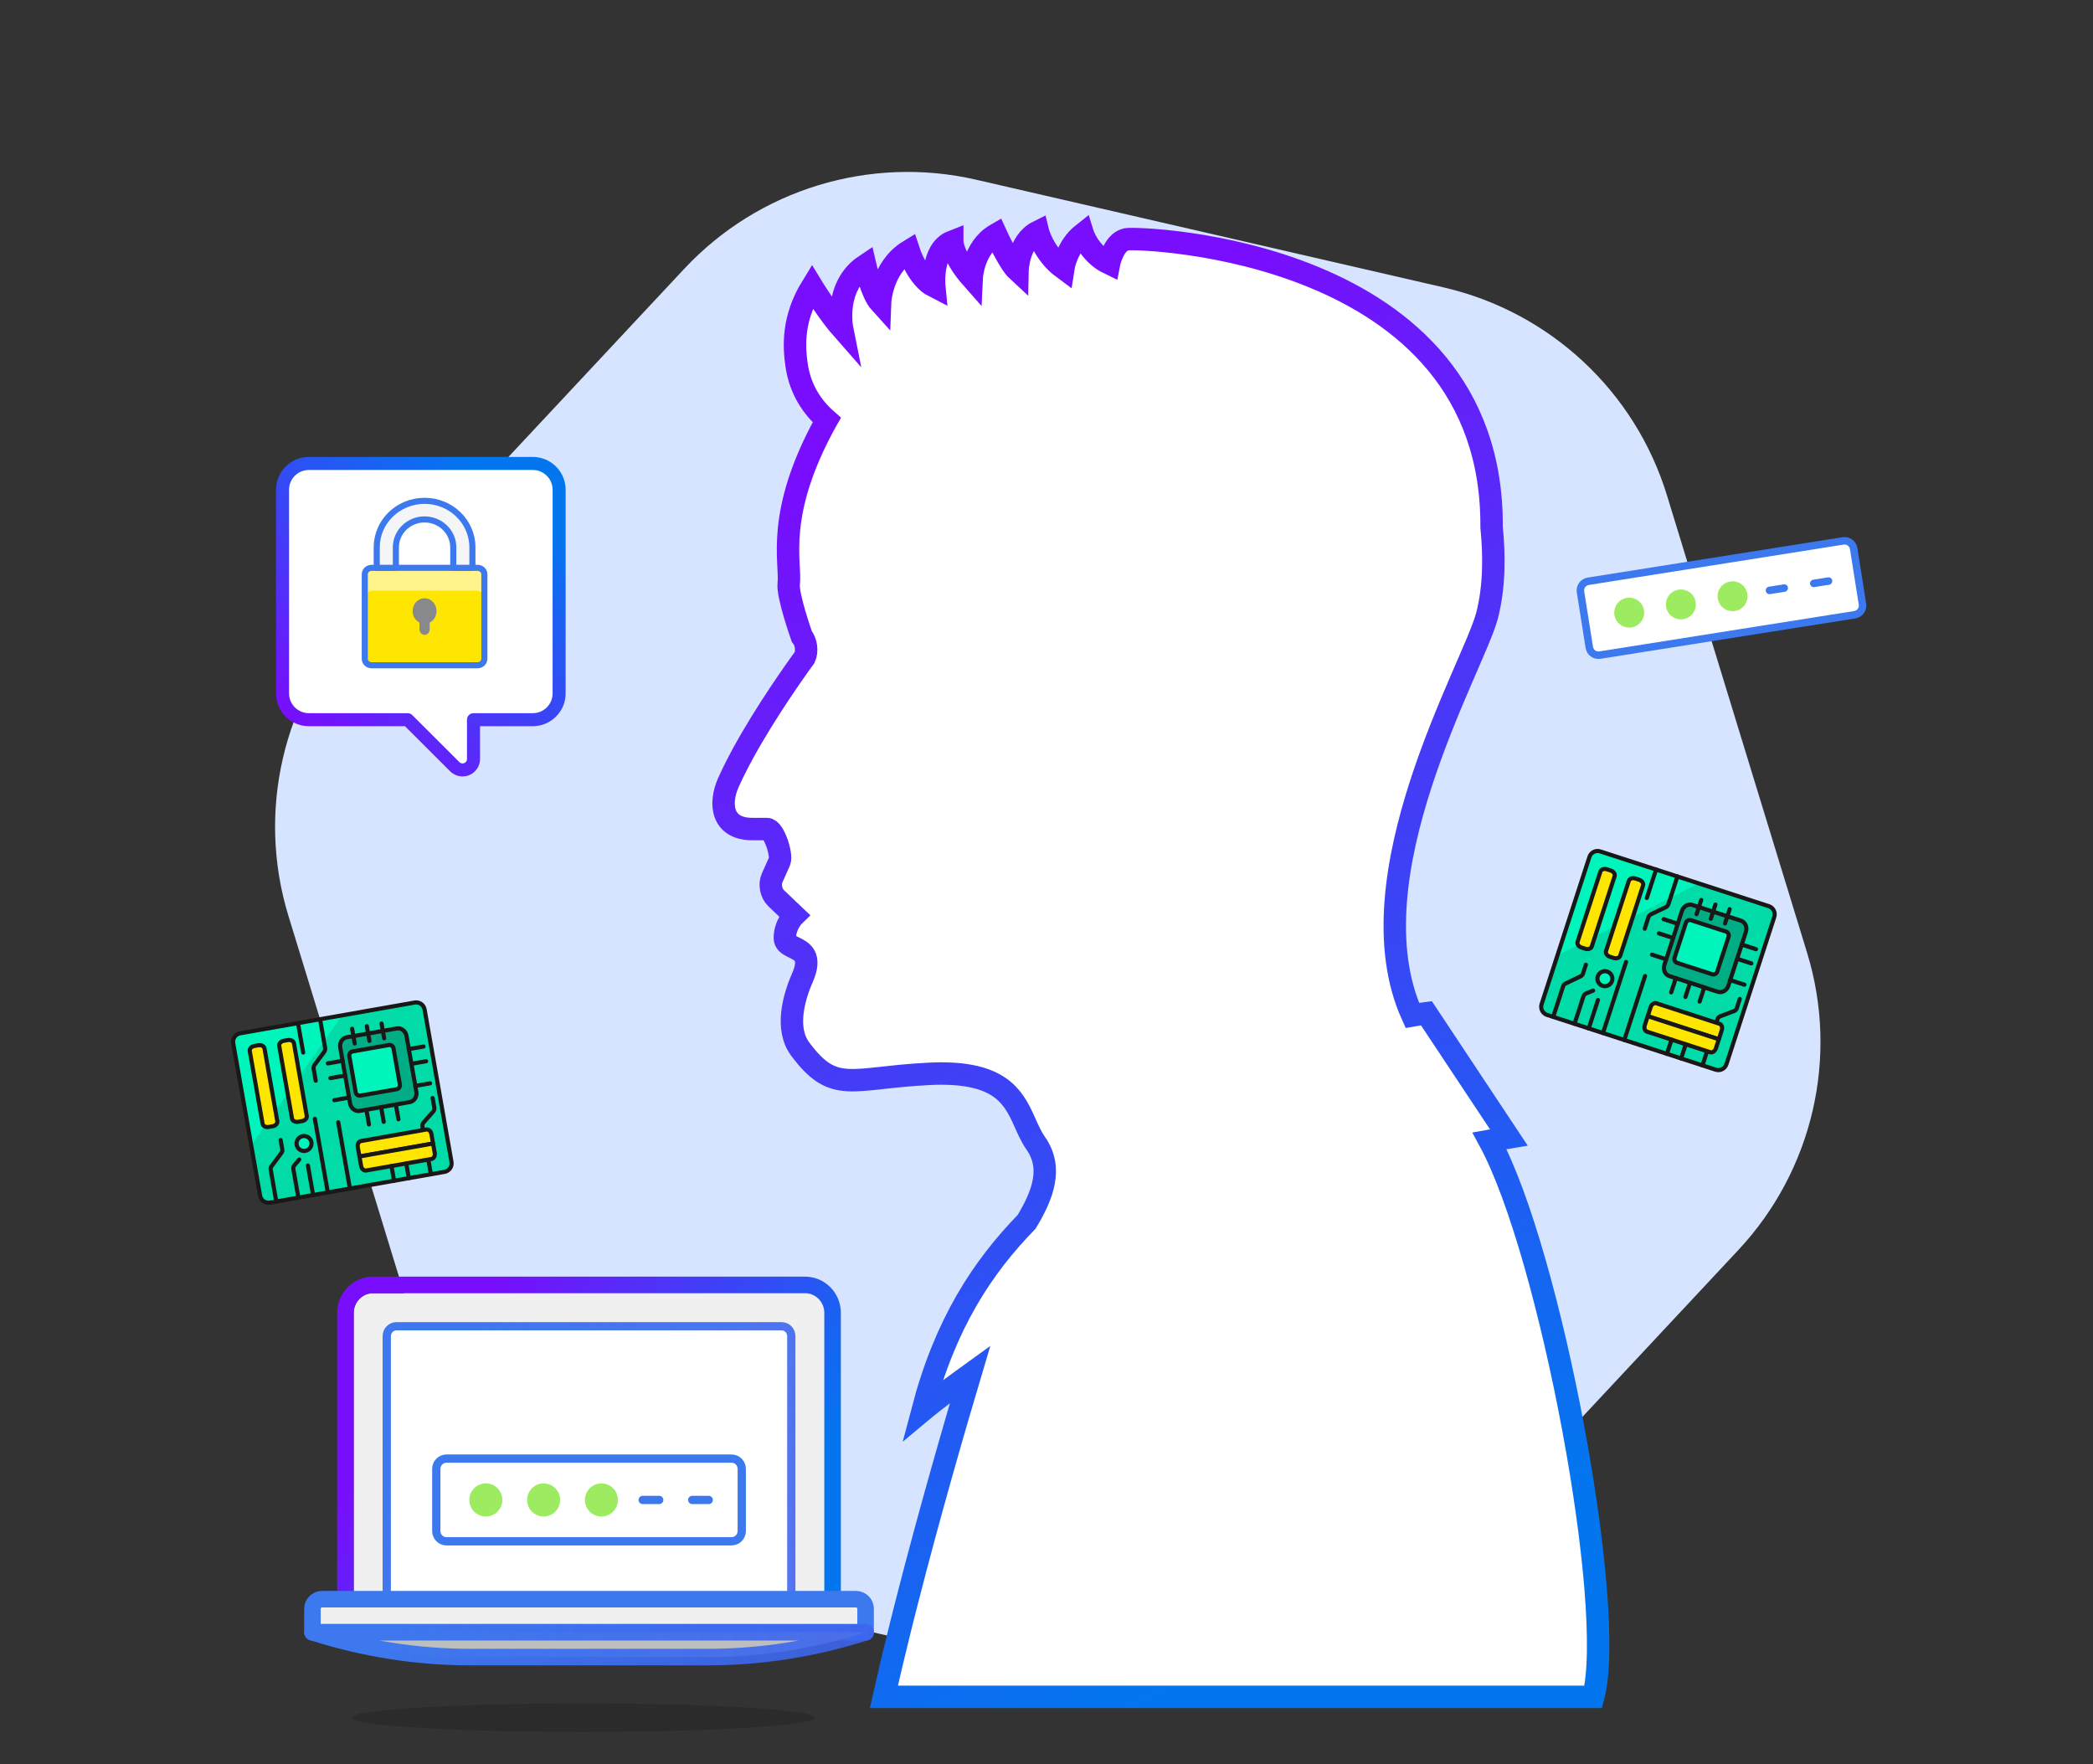 <?xml version="1.0" encoding="UTF-8"?>
<svg width="280px" height="236px" viewBox="0 0 280 236" version="1.1" xmlns="http://www.w3.org/2000/svg" xmlns:xlink="http://www.w3.org/1999/xlink">
    <rect x="0" y="0" width="280" height="236" fill="#333333" stroke="none"/>
    <title>IMG_IT ciberseguridad</title>
    <defs>
        <linearGradient x1="64.677%" y1="94.445%" x2="37.314%" y2="7.831%" id="linearGradient-1">
            <stop stop-color="#0376EF" offset="0%"></stop>
            <stop stop-color="#790DFD" offset="100%"></stop>
        </linearGradient>
        <linearGradient x1="91.189%" y1="68.792%" x2="14.4%" y2="32.17%" id="linearGradient-2">
            <stop stop-color="#0376EF" offset="0%"></stop>
            <stop stop-color="#790DFD" offset="100%"></stop>
        </linearGradient>
        <linearGradient x1="134.862%" y1="63.749%" x2="9.698%" y2="13.454%" id="linearGradient-3">
            <stop stop-color="#3D5CEE" stop-opacity="0.844" offset="0%"></stop>
            <stop stop-color="#3D78EE" offset="100%"></stop>
        </linearGradient>
        <linearGradient x1="134.862%" y1="50.061%" x2="9.698%" y2="49.838%" id="linearGradient-4">
            <stop stop-color="#3D5CEE" stop-opacity="0.844" offset="0%"></stop>
            <stop stop-color="#3D78EE" offset="100%"></stop>
        </linearGradient>
        <linearGradient x1="83.545%" y1="94.445%" x2="21.007%" y2="7.831%" id="linearGradient-5">
            <stop stop-color="#790DFD" offset="0%"></stop>
            <stop stop-color="#0376EF" offset="100%"></stop>
        </linearGradient>
    </defs>
    <g id="Home" stroke="none" stroke-width="1" fill="none" fill-rule="evenodd">
        <g id="Perfiles-1" transform="translate(-1155, -217)">
            <g id="IT-ciberseguridad" transform="translate(1154, 217)">
                <g id="IMG_IT-ciberseguridad" transform="translate(1, 0)">
                    <g id="Group-66" transform="translate(31, 23)">
                        <path d="M16.78,59.786 C6.822,70.442 3.317,85.591 7.586,99.525 L26.34,160.739 C30.609,174.673 42.004,185.277 56.231,188.554 L118.732,202.954 C132.96,206.232 147.858,201.686 157.817,191.029 L201.563,144.215 C211.522,133.558 215.026,118.409 210.757,104.475 L192.003,43.261 C187.734,29.327 176.34,18.723 162.112,15.445 L99.611,1.046 C85.384,-2.231 70.485,2.314 60.527,12.971 L16.78,59.786 Z" id="Fill-1" fill="#D6E4FF"></path>
                        <g id="Group-76" transform="translate(199.299, 57) rotate(-9) translate(-199.299, -57) translate(180.799, 52)">
                            <path d="M35.763,10 L1.237,10 C0.554,10 0,9.443 0,8.758 L0,1.242 C0,0.555 0.554,0 1.237,0 L35.763,0 C36.447,0 37,0.555 37,1.242 L37,8.758 C37,9.443 36.447,10 35.763,10" id="Fill-31" fill="#FFFFFF"></path>
                            <path d="M8,5 C8,6.105 7.106,7 5.999,7 C4.894,7 4,6.105 4,5 C4,3.895 4.894,3 5.999,3 C7.106,3 8,3.895 8,5 Z" id="Stroke-37"></path>
                            <path d="M15,5 C15,6.105 14.106,7 12.999,7 C11.894,7 11,6.105 11,5 C11,3.895 11.894,3 12.999,3 C14.106,3 15,3.895 15,5 Z" id="Stroke-41"></path>
                            <path d="M22,5 C22,6.105 21.106,7 19.999,7 C18.894,7 18,6.105 18,5 C18,3.895 18.894,3 19.999,3 C21.106,3 22,3.895 22,5 Z" id="Stroke-45"></path>
                            <line x1="25" y1="5" x2="27" y2="5" id="Stroke-47" stroke="#3C78EE" stroke-linecap="round" stroke-linejoin="round"></line>
                            <line x1="31" y1="5" x2="33" y2="5" id="Stroke-49" stroke="#3C78EE" stroke-linecap="round" stroke-linejoin="round"></line>
                            <path d="M35.763,10 L1.237,10 C0.554,10 0,9.443 0,8.758 L0,1.242 C0,0.555 0.554,0 1.237,0 L35.763,0 C36.447,0 37,0.555 37,1.242 L37,8.758 C37,9.443 36.447,10 35.763,10 Z" id="Stroke-33" stroke="#3C78EE" stroke-linecap="round" stroke-linejoin="round"></path>
                            <path d="M8,5 C8,6.105 7.106,7 5.999,7 C4.894,7 4,6.105 4,5 C4,3.895 4.894,3 5.999,3 C7.106,3 8,3.895 8,5" id="Fill-35" fill="#9CEB60"></path>
                            <path d="M15,5 C15,6.105 14.106,7 12.999,7 C11.894,7 11,6.105 11,5 C11,3.895 11.894,3 12.999,3 C14.106,3 15,3.895 15,5" id="Fill-39" fill="#9CEB60"></path>
                            <path d="M22,5 C22,6.105 21.106,7 19.999,7 C18.894,7 18,6.105 18,5 C18,3.895 18.894,3 19.999,3 C21.106,3 22,3.895 22,5" id="Fill-43" fill="#9CEB60"></path>
                        </g>
                        <g id="52--silicon-chip" transform="translate(190.799, 105.5) rotate(18) translate(-190.799, -105.5) translate(177.799, 94)">
                            <path d="M24.858,23 L1.142,23 C0.511,23 0,22.485 0,21.851 L0,1.149 C0,0.515 0.511,0 1.142,0 L24.858,0 C25.488,0 26,0.515 26,1.149 L26,21.851 C26,22.485 25.488,23 24.858,23" id="Fill-5" fill="#00DBA8"></path>
                            <path d="M0,15 L15,0 L1.33,0 C0.596,0 0,0.596 0,1.33 L0,15 Z" id="Fill-7" fill="#00F5BC"></path>
                            <path d="M24.858,23 L1.142,23 C0.511,23 0,22.485 0,21.851 L0,1.149 C0,0.515 0.511,0 1.142,0 L24.858,0 C25.488,0 26,0.515 26,1.149 L26,21.851 C26,22.485 25.488,23 24.858,23 Z" id="Stroke-9" stroke="#1A1816" stroke-width="0.553" stroke-linecap="round" stroke-linejoin="round"></path>
                            <path d="M21.913,13 L15.087,13 C14.486,13 14,12.459 14,11.792 L14,4.208 C14,3.541 14.486,3 15.087,3 L21.913,3 C22.513,3 23,3.541 23,4.208 L23,11.792 C23,12.459 22.513,13 21.913,13" id="Fill-11" fill="#00AD85"></path>
                            <path d="M21.913,13 L15.087,13 C14.486,13 14,12.459 14,11.792 L14,4.208 C14,3.541 14.486,3 15.087,3 L21.913,3 C22.513,3 23,3.541 23,4.208 L23,11.792 C23,12.459 22.513,13 21.913,13 Z" id="Stroke-13" stroke="#1A1816" stroke-width="0.553" stroke-linecap="round" stroke-linejoin="round"></path>
                            <line x1="16" y1="4" x2="16" y2="2" id="Stroke-15" stroke="#1A1816" stroke-width="0.553" stroke-linecap="round" stroke-linejoin="round"></line>
                            <line x1="18" y1="4" x2="18" y2="2" id="Stroke-17" stroke="#1A1816" stroke-width="0.553" stroke-linecap="round" stroke-linejoin="round"></line>
                            <line x1="20" y1="4" x2="20" y2="2" id="Stroke-19" stroke="#1A1816" stroke-width="0.553" stroke-linecap="round" stroke-linejoin="round"></line>
                            <line x1="16" y1="15" x2="16" y2="13" id="Stroke-21" stroke="#1A1816" stroke-width="0.553" stroke-linecap="round" stroke-linejoin="round"></line>
                            <line x1="18" y1="15" x2="18" y2="13" id="Stroke-23" stroke="#1A1816" stroke-width="0.553" stroke-linecap="round" stroke-linejoin="round"></line>
                            <line x1="20" y1="15" x2="20" y2="13" id="Stroke-25" stroke="#1A1816" stroke-width="0.553" stroke-linecap="round" stroke-linejoin="round"></line>
                            <line x1="12" y1="8" x2="14" y2="8" id="Stroke-27" stroke="#1A1816" stroke-width="0.553" stroke-linecap="round" stroke-linejoin="round"></line>
                            <line x1="12" y1="6" x2="14" y2="6" id="Stroke-29" stroke="#1A1816" stroke-width="0.553" stroke-linecap="round" stroke-linejoin="round"></line>
                            <line x1="23" y1="6" x2="25" y2="6" id="Stroke-31" stroke="#1A1816" stroke-width="0.553" stroke-linecap="round" stroke-linejoin="round"></line>
                            <line x1="12" y1="11" x2="14" y2="11" id="Stroke-33" stroke="#1A1816" stroke-width="0.553" stroke-linecap="round" stroke-linejoin="round"></line>
                            <line x1="23" y1="8" x2="25" y2="8" id="Stroke-35" stroke="#1A1816" stroke-width="0.553" stroke-linecap="round" stroke-linejoin="round"></line>
                            <line x1="23" y1="11" x2="25" y2="11" id="Stroke-37" stroke="#1A1816" stroke-width="0.553" stroke-linecap="round" stroke-linejoin="round"></line>
                            <path d="M3.275,13 L2.725,13 C2.325,13 2,12.745 2,12.431 L2,2.569 C2,2.255 2.325,2 2.725,2 L3.275,2 C3.676,2 4,2.255 4,2.569 L4,12.431 C4,12.745 3.676,13 3.275,13" id="Fill-39" fill="#FFE600"></path>
                            <path d="M3.275,13 L2.725,13 C2.325,13 2,12.745 2,12.431 L2,2.569 C2,2.255 2.325,2 2.725,2 L3.275,2 C3.676,2 4,2.255 4,2.569 L4,12.431 C4,12.745 3.676,13 3.275,13 Z" id="Stroke-41" stroke="#1A1816" stroke-width="0.553" stroke-linecap="round" stroke-linejoin="round"></path>
                            <path d="M7.275,13 L6.725,13 C6.325,13 6,12.745 6,12.431 L6,2.569 C6,2.255 6.325,2 6.725,2 L7.275,2 C7.675,2 8,2.255 8,2.569 L8,12.431 C8,12.745 7.675,13 7.275,13" id="Fill-43" fill="#FFE600"></path>
                            <path d="M7.275,13 L6.725,13 C6.325,13 6,12.745 6,12.431 L6,2.569 C6,2.255 6.325,2 6.725,2 L7.275,2 C7.675,2 8,2.255 8,2.569 L8,12.431 C8,12.745 7.675,13 7.275,13 Z" id="Stroke-45" stroke="#1A1816" stroke-width="0.553" stroke-linecap="round" stroke-linejoin="round"></path>
                            <path d="M20.457,11 L15.543,11 C15.243,11 15,10.757 15,10.457 L15,5.543 C15,5.243 15.243,5 15.543,5 L20.457,5 C20.757,5 21,5.243 21,5.543 L21,10.457 C21,10.757 20.757,11 20.457,11" id="Fill-47" fill="#00F5BC"></path>
                            <path d="M20.457,11 L15.543,11 C15.243,11 15,10.757 15,10.457 L15,5.543 C15,5.243 15.243,5 15.543,5 L20.457,5 C20.757,5 21,5.243 21,5.543 L21,10.457 C21,10.757 20.757,11 20.457,11 Z" id="Stroke-49" stroke="#1A1816" stroke-width="0.553" stroke-linecap="round" stroke-linejoin="round"></path>
                            <path d="M8,16 C8,16.553 7.552,17 7,17 C6.448,17 6,16.553 6,16 C6,15.447 6.448,15 7,15 C7.552,15 8,15.447 8,16" id="Fill-51" fill="#00F5BC"></path>
                            <path d="M8,16 C8,16.553 7.552,17 7,17 C6.448,17 6,16.553 6,16 C6,15.447 6.448,15 7,15 C7.552,15 8,15.447 8,16 Z" id="Stroke-53" stroke="#1A1816" stroke-width="0.553" stroke-linecap="round" stroke-linejoin="round"></path>
                            <path d="M2,23 L2,18.651 C2,18.507 2.064,18.367 2.183,18.255 L3.817,16.698 C3.936,16.585 4,16.445 4,16.301 L4,15" id="Stroke-55" stroke="#1A1816" stroke-width="0.553" stroke-linecap="round" stroke-linejoin="round"></path>
                            <path d="M5,23 L5,19.121 C5,18.937 5.088,18.76 5.244,18.63 L6,18" id="Stroke-57" stroke="#1A1816" stroke-width="0.553" stroke-linecap="round" stroke-linejoin="round"></path>
                            <line x1="7" y1="19" x2="7" y2="23" id="Stroke-59" stroke="#1A1816" stroke-width="0.553" stroke-linecap="round" stroke-linejoin="round"></line>
                            <line x1="9" y1="23" x2="9" y2="13" id="Stroke-61" stroke="#1A1816" stroke-width="0.553" stroke-linecap="round" stroke-linejoin="round"></line>
                            <line x1="12" y1="23" x2="12" y2="14" id="Stroke-63" stroke="#1A1816" stroke-width="0.553" stroke-linecap="round" stroke-linejoin="round"></line>
                            <line x1="9" y1="0" x2="9" y2="4" id="Stroke-65" stroke="#1A1816" stroke-width="0.553" stroke-linecap="round" stroke-linejoin="round"></line>
                            <path d="M12,0 L12,3.893 C12,4.082 11.927,4.261 11.8,4.382 L10.2,5.905 C10.073,6.026 10,6.204 10,6.393 L10,8" id="Stroke-67" stroke="#1A1816" stroke-width="0.553" stroke-linecap="round" stroke-linejoin="round"></path>
                            <path d="M23,23 L23,16.476 C23,16.299 23.088,16.129 23.244,16.005 L24.756,14.795 C24.912,14.67 25,14.501 25,14.324 L25,13" id="Stroke-69" stroke="#1A1816" stroke-width="0.553" stroke-linecap="round" stroke-linejoin="round"></path>
                            <path d="M14,19 L14,17.725 C14,17.325 14.25,17 14.557,17 L23.443,17 C23.751,17 24,17.325 24,17.725 L24,19 L14,19 Z" id="Fill-71" fill="#FFE600"></path>
                            <path d="M14,19 L14,17.725 C14,17.325 14.25,17 14.557,17 L23.443,17 C23.751,17 24,17.325 24,17.725 L24,19 L14,19 Z" id="Stroke-73" stroke="#1A1816" stroke-width="0.553" stroke-linecap="round" stroke-linejoin="round"></path>
                            <path d="M14,20.276 L14,19 L24,19 L24,20.276 C24,20.675 23.751,21 23.443,21 L14.557,21 C14.25,21 14,20.675 14,20.276" id="Fill-75" fill="#FFE600"></path>
                            <path d="M14,20.276 L14,19 L24,19 L24,20.276 C24,20.675 23.751,21 23.443,21 L14.557,21 C14.25,21 14,20.675 14,20.276 Z" id="Stroke-77" stroke="#1A1816" stroke-width="0.553" stroke-linecap="round" stroke-linejoin="round"></path>
                            <line x1="20" y1="23" x2="20" y2="21" id="Stroke-79" stroke="#1A1816" stroke-width="0.553" stroke-linecap="round" stroke-linejoin="round"></line>
                            <line x1="18" y1="23" x2="18" y2="21" id="Stroke-81" stroke="#1A1816" stroke-width="0.553" stroke-linecap="round" stroke-linejoin="round"></line>
                        </g>
                        <g id="52--silicon-chip" transform="translate(14.799, 124.5) rotate(-10) translate(-14.799, -124.5) translate(1.799, 113)">
                            <path d="M24.858,23 L1.142,23 C0.511,23 0,22.485 0,21.851 L0,1.149 C0,0.515 0.511,0 1.142,0 L24.858,0 C25.488,0 26,0.515 26,1.149 L26,21.851 C26,22.485 25.488,23 24.858,23" id="Fill-5" fill="#00DBA8"></path>
                            <path d="M0,15 L15,0 L1.33,0 C0.596,0 0,0.596 0,1.33 L0,15 Z" id="Fill-7" fill="#00F5BC"></path>
                            <path d="M24.858,23 L1.142,23 C0.511,23 0,22.485 0,21.851 L0,1.149 C0,0.515 0.511,0 1.142,0 L24.858,0 C25.488,0 26,0.515 26,1.149 L26,21.851 C26,22.485 25.488,23 24.858,23 Z" id="Stroke-9" stroke="#1A1816" stroke-width="0.553" stroke-linecap="round" stroke-linejoin="round"></path>
                            <path d="M21.913,13 L15.087,13 C14.486,13 14,12.459 14,11.792 L14,4.208 C14,3.541 14.486,3 15.087,3 L21.913,3 C22.513,3 23,3.541 23,4.208 L23,11.792 C23,12.459 22.513,13 21.913,13" id="Fill-11" fill="#00AD85"></path>
                            <path d="M21.913,13 L15.087,13 C14.486,13 14,12.459 14,11.792 L14,4.208 C14,3.541 14.486,3 15.087,3 L21.913,3 C22.513,3 23,3.541 23,4.208 L23,11.792 C23,12.459 22.513,13 21.913,13 Z" id="Stroke-13" stroke="#1A1816" stroke-width="0.553" stroke-linecap="round" stroke-linejoin="round"></path>
                            <line x1="16" y1="4" x2="16" y2="2" id="Stroke-15" stroke="#1A1816" stroke-width="0.553" stroke-linecap="round" stroke-linejoin="round"></line>
                            <line x1="18" y1="4" x2="18" y2="2" id="Stroke-17" stroke="#1A1816" stroke-width="0.553" stroke-linecap="round" stroke-linejoin="round"></line>
                            <line x1="20" y1="4" x2="20" y2="2" id="Stroke-19" stroke="#1A1816" stroke-width="0.553" stroke-linecap="round" stroke-linejoin="round"></line>
                            <line x1="16" y1="15" x2="16" y2="13" id="Stroke-21" stroke="#1A1816" stroke-width="0.553" stroke-linecap="round" stroke-linejoin="round"></line>
                            <line x1="18" y1="15" x2="18" y2="13" id="Stroke-23" stroke="#1A1816" stroke-width="0.553" stroke-linecap="round" stroke-linejoin="round"></line>
                            <line x1="20" y1="15" x2="20" y2="13" id="Stroke-25" stroke="#1A1816" stroke-width="0.553" stroke-linecap="round" stroke-linejoin="round"></line>
                            <line x1="12" y1="8" x2="14" y2="8" id="Stroke-27" stroke="#1A1816" stroke-width="0.553" stroke-linecap="round" stroke-linejoin="round"></line>
                            <line x1="12" y1="6" x2="14" y2="6" id="Stroke-29" stroke="#1A1816" stroke-width="0.553" stroke-linecap="round" stroke-linejoin="round"></line>
                            <line x1="23" y1="6" x2="25" y2="6" id="Stroke-31" stroke="#1A1816" stroke-width="0.553" stroke-linecap="round" stroke-linejoin="round"></line>
                            <line x1="12" y1="11" x2="14" y2="11" id="Stroke-33" stroke="#1A1816" stroke-width="0.553" stroke-linecap="round" stroke-linejoin="round"></line>
                            <line x1="23" y1="8" x2="25" y2="8" id="Stroke-35" stroke="#1A1816" stroke-width="0.553" stroke-linecap="round" stroke-linejoin="round"></line>
                            <line x1="23" y1="11" x2="25" y2="11" id="Stroke-37" stroke="#1A1816" stroke-width="0.553" stroke-linecap="round" stroke-linejoin="round"></line>
                            <path d="M3.275,13 L2.725,13 C2.325,13 2,12.745 2,12.431 L2,2.569 C2,2.255 2.325,2 2.725,2 L3.275,2 C3.676,2 4,2.255 4,2.569 L4,12.431 C4,12.745 3.676,13 3.275,13" id="Fill-39" fill="#FFE600"></path>
                            <path d="M3.275,13 L2.725,13 C2.325,13 2,12.745 2,12.431 L2,2.569 C2,2.255 2.325,2 2.725,2 L3.275,2 C3.676,2 4,2.255 4,2.569 L4,12.431 C4,12.745 3.676,13 3.275,13 Z" id="Stroke-41" stroke="#1A1816" stroke-width="0.553" stroke-linecap="round" stroke-linejoin="round"></path>
                            <path d="M7.275,13 L6.725,13 C6.325,13 6,12.745 6,12.431 L6,2.569 C6,2.255 6.325,2 6.725,2 L7.275,2 C7.675,2 8,2.255 8,2.569 L8,12.431 C8,12.745 7.675,13 7.275,13" id="Fill-43" fill="#FFE600"></path>
                            <path d="M7.275,13 L6.725,13 C6.325,13 6,12.745 6,12.431 L6,2.569 C6,2.255 6.325,2 6.725,2 L7.275,2 C7.675,2 8,2.255 8,2.569 L8,12.431 C8,12.745 7.675,13 7.275,13 Z" id="Stroke-45" stroke="#1A1816" stroke-width="0.553" stroke-linecap="round" stroke-linejoin="round"></path>
                            <path d="M20.457,11 L15.543,11 C15.243,11 15,10.757 15,10.457 L15,5.543 C15,5.243 15.243,5 15.543,5 L20.457,5 C20.757,5 21,5.243 21,5.543 L21,10.457 C21,10.757 20.757,11 20.457,11" id="Fill-47" fill="#00F5BC"></path>
                            <path d="M20.457,11 L15.543,11 C15.243,11 15,10.757 15,10.457 L15,5.543 C15,5.243 15.243,5 15.543,5 L20.457,5 C20.757,5 21,5.243 21,5.543 L21,10.457 C21,10.757 20.757,11 20.457,11 Z" id="Stroke-49" stroke="#1A1816" stroke-width="0.553" stroke-linecap="round" stroke-linejoin="round"></path>
                            <path d="M8,16 C8,16.553 7.552,17 7,17 C6.448,17 6,16.553 6,16 C6,15.447 6.448,15 7,15 C7.552,15 8,15.447 8,16" id="Fill-51" fill="#00F5BC"></path>
                            <path d="M8,16 C8,16.553 7.552,17 7,17 C6.448,17 6,16.553 6,16 C6,15.447 6.448,15 7,15 C7.552,15 8,15.447 8,16 Z" id="Stroke-53" stroke="#1A1816" stroke-width="0.553" stroke-linecap="round" stroke-linejoin="round"></path>
                            <path d="M2,23 L2,18.651 C2,18.507 2.064,18.367 2.183,18.255 L3.817,16.698 C3.936,16.585 4,16.445 4,16.301 L4,15" id="Stroke-55" stroke="#1A1816" stroke-width="0.553" stroke-linecap="round" stroke-linejoin="round"></path>
                            <path d="M5,23 L5,19.121 C5,18.937 5.088,18.76 5.244,18.63 L6,18" id="Stroke-57" stroke="#1A1816" stroke-width="0.553" stroke-linecap="round" stroke-linejoin="round"></path>
                            <line x1="7" y1="19" x2="7" y2="23" id="Stroke-59" stroke="#1A1816" stroke-width="0.553" stroke-linecap="round" stroke-linejoin="round"></line>
                            <line x1="9" y1="23" x2="9" y2="13" id="Stroke-61" stroke="#1A1816" stroke-width="0.553" stroke-linecap="round" stroke-linejoin="round"></line>
                            <line x1="12" y1="23" x2="12" y2="14" id="Stroke-63" stroke="#1A1816" stroke-width="0.553" stroke-linecap="round" stroke-linejoin="round"></line>
                            <line x1="9" y1="0" x2="9" y2="4" id="Stroke-65" stroke="#1A1816" stroke-width="0.553" stroke-linecap="round" stroke-linejoin="round"></line>
                            <path d="M12,0 L12,3.893 C12,4.082 11.927,4.261 11.8,4.382 L10.2,5.905 C10.073,6.026 10,6.204 10,6.393 L10,8" id="Stroke-67" stroke="#1A1816" stroke-width="0.553" stroke-linecap="round" stroke-linejoin="round"></path>
                            <path d="M23,23 L23,16.476 C23,16.299 23.088,16.129 23.244,16.005 L24.756,14.795 C24.912,14.67 25,14.501 25,14.324 L25,13" id="Stroke-69" stroke="#1A1816" stroke-width="0.553" stroke-linecap="round" stroke-linejoin="round"></path>
                            <path d="M14,19 L14,17.725 C14,17.325 14.25,17 14.557,17 L23.443,17 C23.751,17 24,17.325 24,17.725 L24,19 L14,19 Z" id="Fill-71" fill="#FFE600"></path>
                            <path d="M14,19 L14,17.725 C14,17.325 14.25,17 14.557,17 L23.443,17 C23.751,17 24,17.325 24,17.725 L24,19 L14,19 Z" id="Stroke-73" stroke="#1A1816" stroke-width="0.553" stroke-linecap="round" stroke-linejoin="round"></path>
                            <path d="M14,20.276 L14,19 L24,19 L24,20.276 C24,20.675 23.751,21 23.443,21 L14.557,21 C14.25,21 14,20.675 14,20.276" id="Fill-75" fill="#FFE600"></path>
                            <path d="M14,20.276 L14,19 L24,19 L24,20.276 C24,20.675 23.751,21 23.443,21 L14.557,21 C14.25,21 14,20.675 14,20.276 Z" id="Stroke-77" stroke="#1A1816" stroke-width="0.553" stroke-linecap="round" stroke-linejoin="round"></path>
                            <line x1="20" y1="23" x2="20" y2="21" id="Stroke-79" stroke="#1A1816" stroke-width="0.553" stroke-linecap="round" stroke-linejoin="round"></line>
                            <line x1="18" y1="23" x2="18" y2="21" id="Stroke-81" stroke="#1A1816" stroke-width="0.553" stroke-linecap="round" stroke-linejoin="round"></line>
                        </g>
                        <path d="M107.86,8 C107.86,8 108.569,10.914 111.247,12.885 C111.247,12.885 111.682,10.006 113.862,8.291 C113.862,8.291 114.692,10.948 117.375,12.239 C117.375,12.239 117.381,12.208 117.394,12.152 L117.429,12.008 C117.608,11.314 118.255,9.277 119.734,9.008 C121.311,8.725 168.813,10.058 168.543,47.53 C168.899,51.05 168.969,55.467 167.918,59.418 C166.086,66.305 149.578,94.382 157.941,112.842 C159.155,112.625 159.821,112.544 159.821,112.544 L170.847,129.159 C169.983,129.299 169.123,129.449 168.266,129.607 C176.438,144.687 185.296,192.117 182.149,204 L87.246,204 C87.891,201.129 88.595,198.17 89.332,195.194 L89.674,193.82 C89.789,193.362 89.905,192.903 90.021,192.445 L90.371,191.071 C93.398,179.247 96.754,167.679 98.789,160.849 C94.684,163.807 92.408,165.709 92.408,165.709 C95.496,153.957 100.442,146.529 106.349,140.444 C108.491,136.872 109.895,133.283 107.559,129.941 C107.235,129.479 106.963,128.981 106.709,128.463 L106.573,128.178 L106.439,127.89 C106.351,127.698 106.264,127.503 106.176,127.308 L106.044,127.014 L105.91,126.719 C105.865,126.621 105.82,126.523 105.774,126.424 L105.633,126.13 C104.16,123.094 101.886,120.235 93.306,120.657 C82.823,121.173 80.596,123.477 76.036,117.32 C74.028,114.614 75.186,110.44 76.339,107.821 C77.636,104.865 76.267,104.266 75.144,103.714 L74.954,103.62 C74.427,103.35 73.997,103.061 73.997,102.486 C73.997,100.663 75.247,99.459 75.247,99.459 L72.826,97.153 C72.151,96.512 71.911,95.301 72.294,94.451 L73.282,92.239 C73.663,91.389 72.542,87.908 71.614,87.908 L69.635,87.908 C65.538,87.908 65.174,84.526 66.456,81.661 C67.219,79.95 68.179,78.131 69.202,76.347 L69.566,75.719 C72.858,70.083 76.635,64.968 76.635,64.968 C77.029,64.122 76.864,62.858 76.265,62.143 C76.265,62.143 74.325,56.67 74.514,55.087 C74.854,52.262 72.591,45.803 79.553,33.281 C79.57,33.25 79.587,33.219 79.605,33.188 C77.679,31.501 76.059,29.148 75.575,25.891 C75.196,23.314 75.003,19.607 77.634,15.335 C77.634,15.335 78.016,15.963 78.609,16.859 L78.841,17.207 C79.284,17.864 79.816,18.626 80.382,19.375 L80.694,19.782 C81.009,20.185 81.331,20.579 81.651,20.943 C81.651,20.943 80.525,15.315 84.744,12.505 C84.744,12.505 85.603,16.242 86.734,17.486 C86.734,17.486 86.907,12.828 90.575,10.586 C90.575,10.586 91.73,14.196 93.987,15.335 C93.987,15.335 93.507,10.441 96.394,9.32 L96.394,9.336 C96.4,9.524 96.524,11.388 98.991,14.177 C98.991,14.177 99.176,10.147 102.256,8.368 C102.256,8.368 103.98,12.158 105.12,13.207 C105.12,13.207 105.197,9.32 107.86,8 Z" id="Combined-Shape" stroke="url(#linearGradient-1)" stroke-width="3" fill="#FFFFFF"></path>
                        <g id="30--programming-encrypt-lock" transform="translate(47.799, 179.349) rotate(-360) translate(-47.799, -179.349) translate(10.799, 150)">
                            <path d="M65.901,0 L8.099,0 C6.677,0 5.522,1.181 5.522,2.637 L5.522,40.936 L68.478,40.936 L68.478,2.637 C68.478,1.181 67.323,0 65.901,0" id="Fill-11" fill="#F0F0F0"></path>
                            <path d="M65.901,-1.106 C66.921,-1.106 67.845,-0.685 68.514,-0.001 C69.174,0.675 69.584,1.607 69.584,2.637 L69.584,42.043 L4.416,42.043 L4.416,2.637 C4.416,1.607 4.826,0.675 5.486,-0.001 C6.155,-0.685 7.079,-1.106 8.099,-1.106 Z" id="Stroke-13" stroke="url(#linearGradient-2)" stroke-width="2.213" stroke-linecap="round" stroke-linejoin="round"></path>
                            <path d="M62.77,4.426 L11.23,4.426 C10.518,4.426 9.94,5.018 9.94,5.748 L9.94,40.936 L64.06,40.936 L64.06,5.748 C64.06,5.018 63.483,4.426 62.77,4.426" id="Fill-15" fill="#FFFFFF"></path>
                            <path d="M50.806,4.426 L12.425,40.936 L9.94,40.936 L9.94,5.947 C9.94,5.107 10.607,4.426 11.431,4.426 L50.806,4.426 Z" id="Fill-17" fill="#FFFFFF"></path>
                            <path d="M62.77,4.426 L11.23,4.426 C10.518,4.426 9.94,5.018 9.94,5.748 L9.94,40.936 L64.06,40.936 L64.06,5.748 C64.06,5.018 63.483,4.426 62.77,4.426 Z" id="Stroke-19" stroke="url(#linearGradient-3)" stroke-width="1.106" stroke-linecap="round" stroke-linejoin="round"></path>
                            <path d="M67.209,56.787 C67.209,57.843 53.331,58.698 36.209,58.698 C19.088,58.698 5.209,57.843 5.209,56.787 C5.209,55.731 19.088,54.876 36.209,54.876 C53.331,54.876 67.209,55.731 67.209,56.787" id="Fill-21" fill="#020202" opacity="0.15"></path>
                            <path d="M74,45.362 L1.54750871e-11,45.362 L1.54750871e-11,42.219 C1.54750871e-11,41.511 0.577,40.936 1.287,40.936 L72.713,40.936 C73.425,40.936 74,41.511 74,42.219 L74,45.362 Z" id="Fill-23" fill="#F0F0F0"></path>
                            <path d="M74,45.362 L1.54750871e-11,45.362 L1.54750871e-11,42.219 C1.54750871e-11,41.511 0.577,40.936 1.287,40.936 L72.713,40.936 C73.425,40.936 74,41.511 74,42.219 L74,45.362 Z" id="Stroke-25" stroke="#3C78EE" stroke-width="2.213" stroke-linecap="round" stroke-linejoin="round"></path>
                            <path d="M74,45.362 C67.126,47.562 60.015,48.681 52.866,48.681 L21.134,48.681 C13.987,48.681 6.874,47.562 1.47611349e-14,45.362 L1.47611349e-14,45.362 L74,45.362 Z" id="Fill-27" fill="#BDBEC0"></path>
                            <path d="M74,45.362 C67.126,47.562 60.015,48.681 52.866,48.681 L21.134,48.681 C13.987,48.681 6.874,47.562 1.47611349e-14,45.362 L1.47611349e-14,45.362 L74,45.362 L74,45.362 Z" id="Stroke-29" stroke="url(#linearGradient-4)" stroke-width="2.213" stroke-linecap="round" stroke-linejoin="round"></path>
                            <g id="Group-76" transform="translate(16.567, 22.128)">
                                <path d="M39.499,11.064 L1.367,11.064 C0.612,11.064 0,10.448 0,9.689 L0,1.374 C0,0.614 0.612,0 1.367,0 L39.499,0 C40.255,0 40.866,0.614 40.866,1.374 L40.866,9.689 C40.866,10.448 40.255,11.064 39.499,11.064" id="Fill-31" fill="#FFFFFF"></path>
                                <path d="M8.836,5.532 C8.836,6.754 7.848,7.745 6.626,7.745 C5.406,7.745 4.418,6.754 4.418,5.532 C4.418,4.309 5.406,3.319 6.626,3.319 C7.848,3.319 8.836,4.309 8.836,5.532 Z" id="Stroke-37"></path>
                                <path d="M16.567,5.532 C16.567,6.754 15.58,7.745 14.358,7.745 C13.137,7.745 12.149,6.754 12.149,5.532 C12.149,4.309 13.137,3.319 14.358,3.319 C15.58,3.319 16.567,4.309 16.567,5.532 Z" id="Stroke-41"></path>
                                <path d="M24.299,5.532 C24.299,6.754 23.311,7.745 22.089,7.745 C20.868,7.745 19.881,6.754 19.881,5.532 C19.881,4.309 20.868,3.319 22.089,3.319 C23.311,3.319 24.299,4.309 24.299,5.532 Z" id="Stroke-45"></path>
                                <line x1="27.612" y1="5.532" x2="29.821" y2="5.532" id="Stroke-47" stroke="#3C78EE" stroke-width="1.106" stroke-linecap="round" stroke-linejoin="round"></line>
                                <line x1="34.239" y1="5.532" x2="36.448" y2="5.532" id="Stroke-49" stroke="#3C78EE" stroke-width="1.106" stroke-linecap="round" stroke-linejoin="round"></line>
                                <path d="M39.499,11.064 L1.367,11.064 C0.612,11.064 0,10.448 0,9.689 L0,1.374 C0,0.614 0.612,0 1.367,0 L39.499,0 C40.255,0 40.866,0.614 40.866,1.374 L40.866,9.689 C40.866,10.448 40.255,11.064 39.499,11.064 Z" id="Stroke-33" stroke="#3C78EE" stroke-width="1.106" stroke-linecap="round" stroke-linejoin="round"></path>
                                <path d="M8.836,5.532 C8.836,6.754 7.848,7.745 6.626,7.745 C5.406,7.745 4.418,6.754 4.418,5.532 C4.418,4.309 5.406,3.319 6.626,3.319 C7.848,3.319 8.836,4.309 8.836,5.532" id="Fill-35" fill="#9CEB60"></path>
                                <path d="M16.567,5.532 C16.567,6.754 15.58,7.745 14.358,7.745 C13.137,7.745 12.149,6.754 12.149,5.532 C12.149,4.309 13.137,3.319 14.358,3.319 C15.58,3.319 16.567,4.309 16.567,5.532" id="Fill-39" fill="#9CEB60"></path>
                                <path d="M24.299,5.532 C24.299,6.754 23.311,7.745 22.089,7.745 C20.868,7.745 19.881,6.754 19.881,5.532 C19.881,4.309 20.868,3.319 22.089,3.319 C23.311,3.319 24.299,4.309 24.299,5.532" id="Fill-43" fill="#9CEB60"></path>
                            </g>
                        </g>
                        <g id="Group-64" transform="translate(6.799, 39)">
                            <path d="M37,3.516 C37,1.575 35.423,0 33.477,0 L3.524,0 C1.578,0 0,1.575 0,3.516 L0,30.762 C0,32.704 1.578,34.278 3.524,34.278 L11.453,34.278 L11.453,39.54 C11.453,40.13 11.81,40.663 12.356,40.888 C12.904,41.115 13.533,40.991 13.952,40.573 L20.261,34.278 L33.477,34.278 C35.423,34.278 37,32.704 37,30.762 L37,3.516 Z" id="Stroke-109" stroke="url(#linearGradient-5)" stroke-width="1.743" fill="#FFFFFF" stroke-linejoin="round" transform="translate(18.5, 20.5) scale(-1, 1) translate(-18.5, -20.5) "></path>
                            <g id="Group-61" transform="translate(11, 5)">
                                <path d="M15.073,22 L0.926,22 C0.414,22 0,21.61 0,21.128 L0,9.834 C0,9.353 0.414,8.963 0.926,8.963 L15.073,8.963 C15.585,8.963 16,9.353 16,9.834 L16,21.128 C16,21.61 15.586,22 15.073,22" id="Fill-59" fill="#FFE600"></path>
                                <path d="M14.935,8.963 L1.066,8.963 C0.478,8.963 0,9.419 0,9.981 L0,13.037 C0,12.475 0.478,12.018 1.066,12.018 L14.935,12.018 C15.523,12.018 16,12.475 16,13.037 L16,9.981 C16,9.419 15.523,8.963 14.935,8.963" id="Fill-61" fill="#FFF48C"></path>
                                <path d="M15.073,22 L0.926,22 C0.414,22 0,21.61 0,21.128 L0,9.834 C0,9.353 0.414,8.963 0.926,8.963 L15.073,8.963 C15.585,8.963 16,9.353 16,9.834 L16,21.128 C16,21.61 15.586,22 15.073,22 Z" id="Stroke-63" stroke="#3C78EE" stroke-width="0.815" stroke-linecap="round" stroke-linejoin="round"></path>
                                <path d="M1.6,8.963 L1.6,6.224 C1.6,2.787 4.465,0 8,0 C11.534,0 14.4,2.787 14.4,6.224 L14.4,8.963 L11.84,8.963 L11.84,6.224 C11.84,4.162 10.121,2.489 8,2.489 C5.879,2.489 4.16,4.162 4.16,6.224 L4.16,8.963 L1.6,8.963 Z" id="Fill-65" fill="#F3F5F6"></path>
                                <path d="M1.6,8.963 L1.6,6.224 C1.6,2.787 4.465,0 8,0 C11.534,0 14.4,2.787 14.4,6.224 L14.4,8.963 L11.84,8.963 L11.84,6.224 C11.84,4.162 10.121,2.489 8,2.489 C5.879,2.489 4.16,4.162 4.16,6.224 L4.16,8.963 L1.6,8.963 Z" id="Stroke-67" stroke="#3C78EE" stroke-width="0.815" stroke-linecap="round" stroke-linejoin="round"></path>
                                <path d="M9.6,14.748 C9.6,13.803 8.884,13.037 8.001,13.037 C7.116,13.037 6.4,13.803 6.4,14.748 C6.4,15.429 6.776,16.013 7.315,16.288 L7.315,17.192 C7.315,17.598 7.622,17.926 8.001,17.926 C8.379,17.926 8.686,17.598 8.686,17.192 L8.686,16.288 C9.224,16.013 9.6,15.429 9.6,14.748" id="Fill-69" fill="#87898C"></path>
                            </g>
                        </g>
                    </g>
                </g>
            </g>
        </g>
    </g>
</svg>